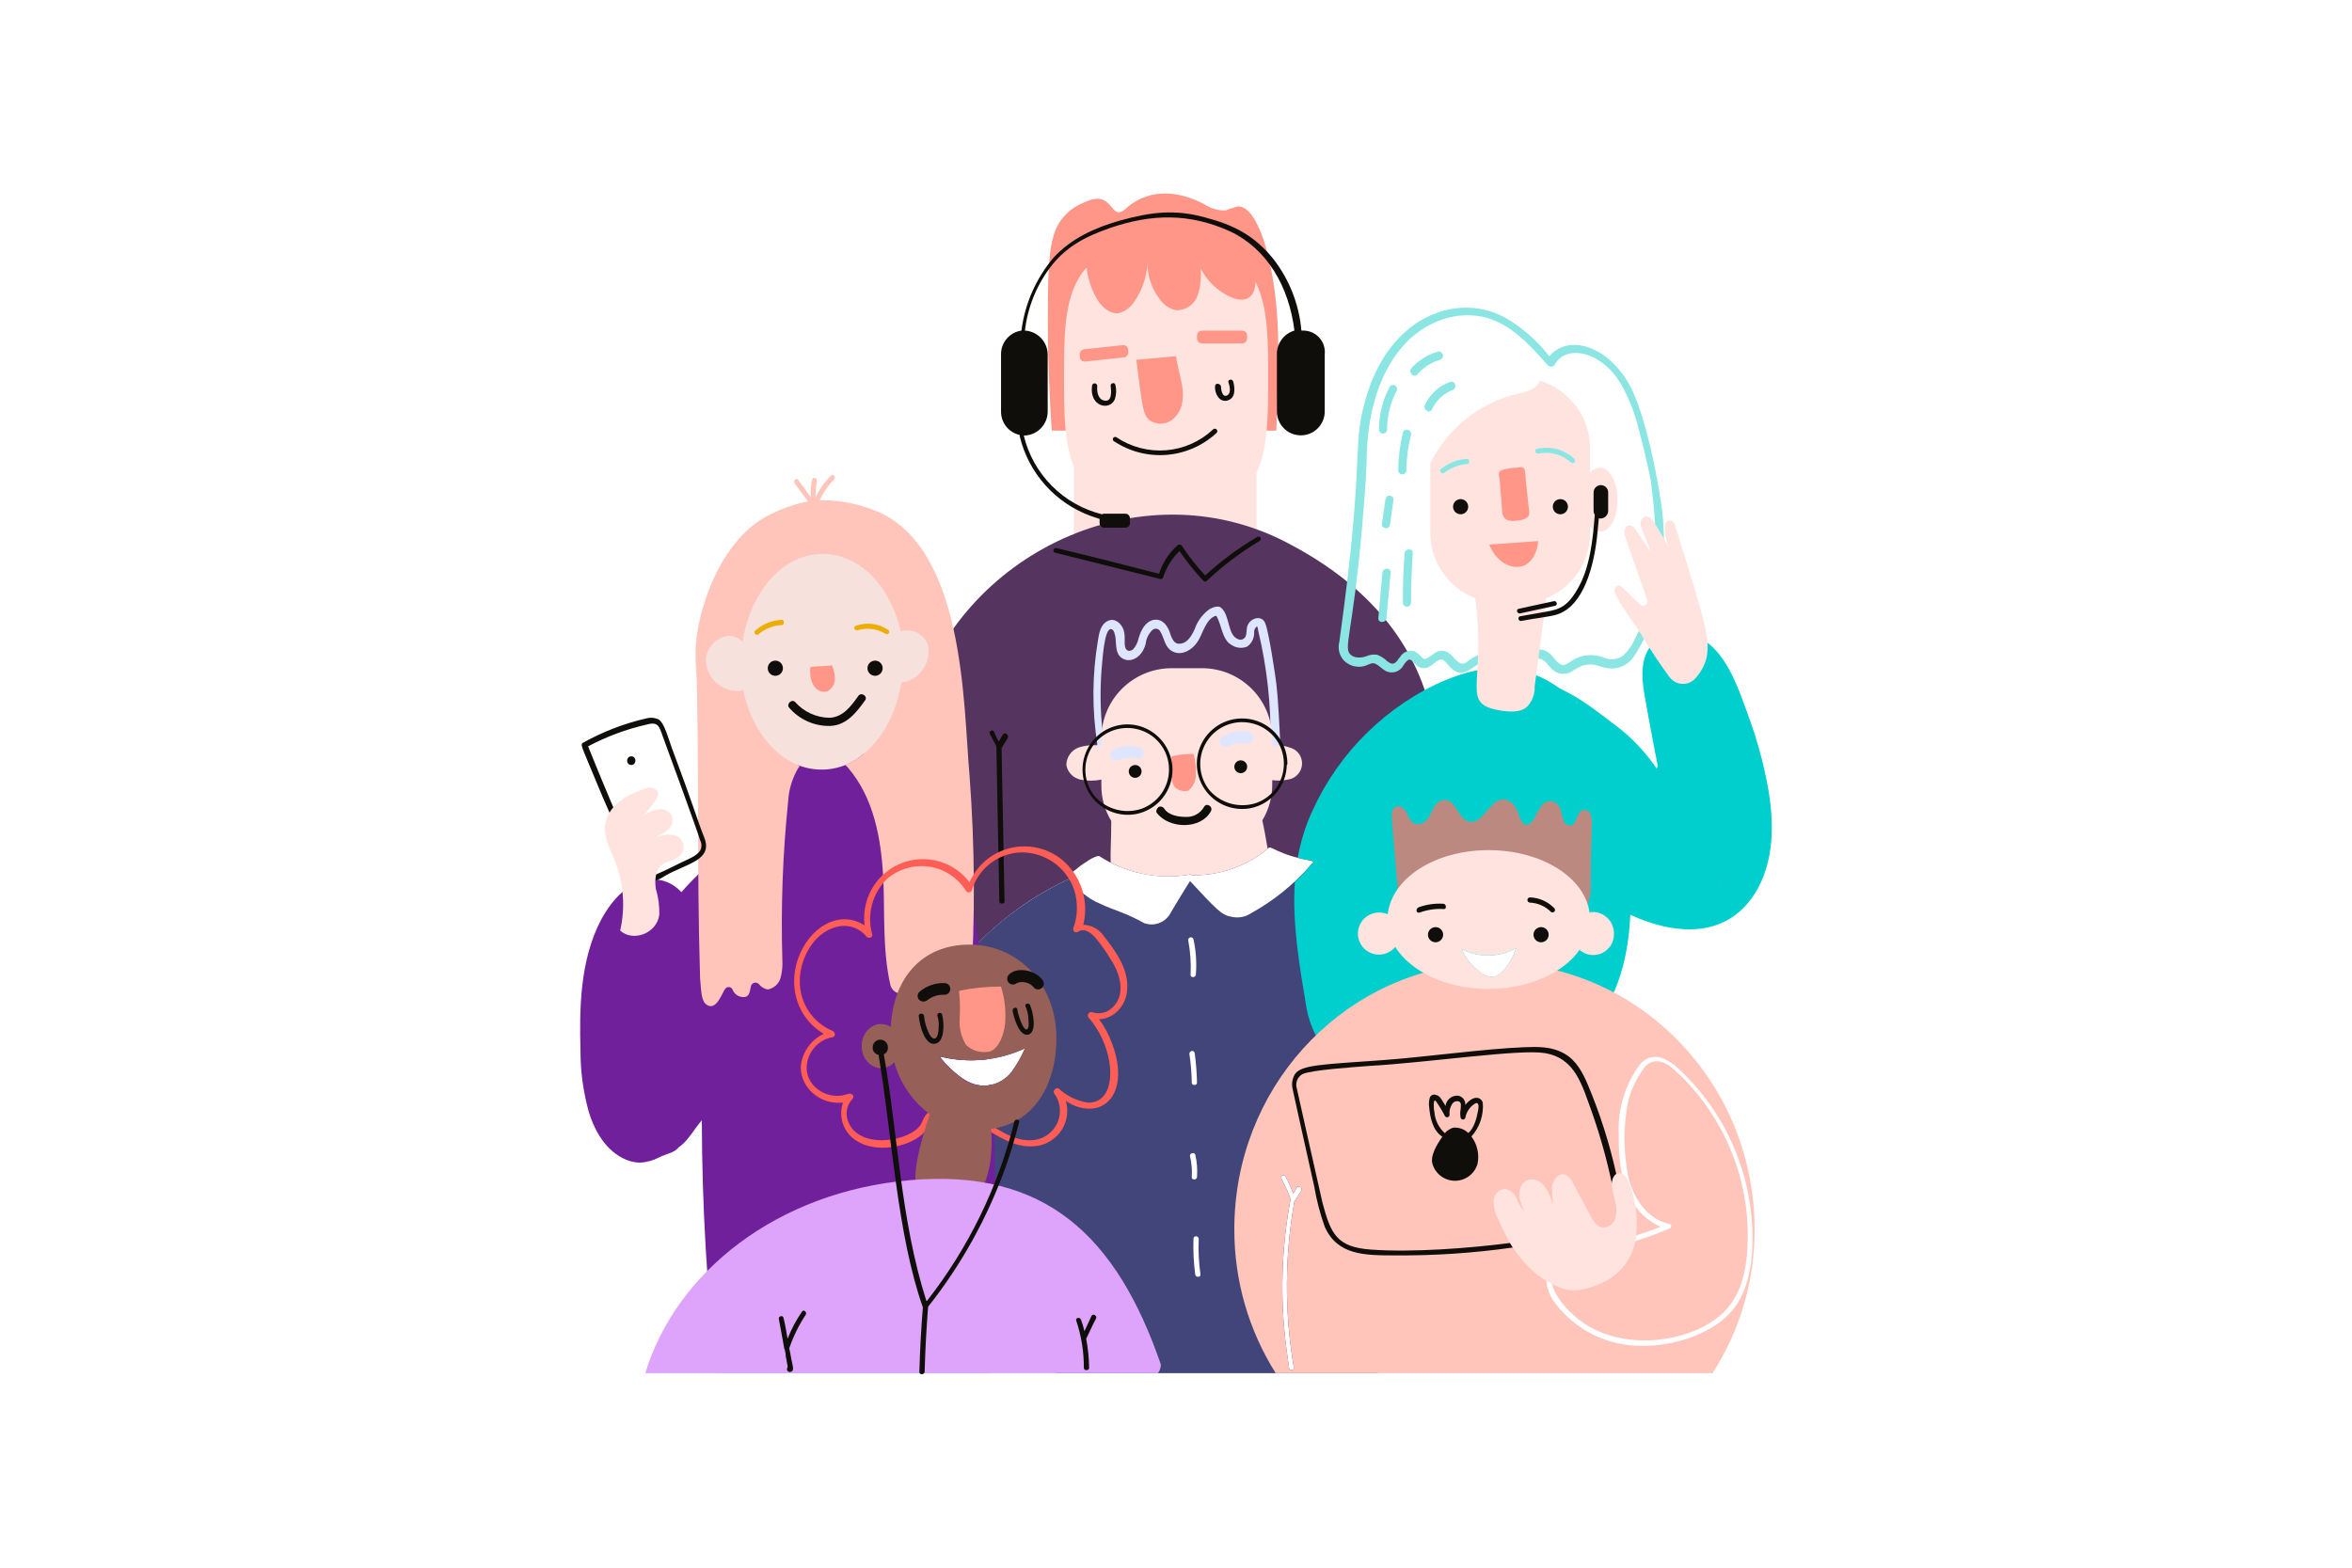 <svg width="600" height="400" viewBox="0 0 600 400" fill="none" xmlns="http://www.w3.org/2000/svg">
<ellipse cx="207.2" cy="167.467" rx="29.867" ry="31.467" fill="#F7E1DD"/>
<path d="M268.31 109.866C267.418 97.066 267.12 84.498 267.418 71.555C267.566 66.941 267.864 62.032 269.352 58.461C270.02 56.94 270.981 55.566 272.181 54.417C273.381 53.268 274.795 52.367 276.344 51.766C284.699 47.594 282.806 57.653 287.653 52.806C293.752 47.898 300.746 48.79 307.142 52.062C308.765 53.163 310.688 53.735 312.648 53.701C313.666 53.286 314.71 52.937 315.773 52.658C318.598 52.509 320.979 56.978 322.467 61.586C327.317 77.106 326.147 94.656 325.592 109.866H268.31Z" fill="#FF9687"/>
<path d="M320.269 71.901C320.235 76.229 317.366 77.307 314.136 75.869C310.721 74.382 307.932 71.751 306.25 68.429C306.528 70.786 306.273 73.176 305.506 75.422C305.109 76.552 304.36 77.523 303.368 78.193C302.377 78.863 301.196 79.196 300 79.142C298.297 78.782 296.804 77.769 295.84 76.32C293.778 73.634 292.678 70.333 292.715 66.947C292.579 70.58 291.391 74.094 289.294 77.064C288.402 78.455 287.022 79.463 285.426 79.891C283.045 80.19 280.962 78.256 279.771 76.173C278.39 73.74 277.513 71.054 277.192 68.275C271.435 74.56 271.435 84.8 271.435 96.4C271.435 105.178 271.435 113.064 273.965 119.166V139.101C273.977 143.832 275.862 148.367 279.207 151.713C282.552 155.06 287.086 156.946 291.818 156.96H302.68C307.411 156.946 311.944 155.06 315.289 151.715C318.634 148.37 320.519 143.836 320.533 139.106V120.653C323.509 114.405 323.509 105.922 323.509 96.4C323.509 86.819 323.509 78.165 320.269 71.901Z" fill="#FFE3DF"/>
<path d="M278.576 98.483C277.872 103.763 283.093 104.906 284.379 101.906C284.799 100.708 284.851 99.413 284.528 98.186C284.379 97.442 283.189 97.739 283.338 98.483C283.486 99.674 283.784 102.643 281.701 102.203C280.064 101.906 279.766 99.822 279.915 98.483C279.915 98.306 279.845 98.135 279.719 98.01C279.593 97.884 279.423 97.814 279.246 97.814C279.068 97.814 278.898 97.884 278.772 98.01C278.647 98.135 278.576 98.306 278.576 98.483ZM309.97 98.483C309.874 99.553 310.194 100.619 310.862 101.459C311.121 101.788 311.47 102.034 311.867 102.166C312.264 102.298 312.69 102.311 313.094 102.203C315.326 101.608 315.029 98.93 314.582 97.294C314.285 96.55 313.094 96.848 313.392 97.59C313.69 98.483 314.136 100.269 313.094 100.864C311.755 101.608 311.458 99.227 311.458 98.483C311.16 97.739 309.97 97.739 309.97 98.483Z" fill="#100E0A"/>
<path d="M306.696 84.35H316.813C316.813 84.35 318.152 84.35 318.152 85.69V86.285C318.152 86.285 318.152 87.624 316.813 87.624H306.696C306.696 87.624 305.357 87.624 305.357 86.285V85.69C305.357 85.69 305.357 84.35 306.696 84.35Z" fill="#FF9687"/>
<path d="M286.61 91.2L276.939 92.24C276.762 92.273 276.579 92.268 276.403 92.224C276.228 92.18 276.064 92.099 275.923 91.986C275.782 91.874 275.666 91.732 275.585 91.57C275.504 91.409 275.458 91.232 275.451 91.051V90.606C275.418 90.429 275.424 90.246 275.468 90.07C275.512 89.895 275.593 89.731 275.706 89.59C275.819 89.449 275.961 89.334 276.122 89.252C276.284 89.171 276.461 89.125 276.642 89.118L286.312 88.075C286.49 88.043 286.672 88.048 286.848 88.093C287.023 88.136 287.187 88.218 287.328 88.331C287.469 88.444 287.584 88.585 287.666 88.747C287.747 88.908 287.793 89.085 287.8 89.266V89.712C287.833 89.89 287.827 90.073 287.783 90.248C287.739 90.423 287.658 90.587 287.545 90.728C287.432 90.87 287.29 90.985 287.129 91.066C286.967 91.147 286.79 91.193 286.61 91.2Z" fill="#FF9687"/>
<path d="M284.23 112.618C288.18 115.226 292.889 116.438 297.607 116.061C302.325 115.684 306.782 113.74 310.267 110.538C310.343 110.484 310.406 110.414 310.452 110.333C310.498 110.252 310.525 110.162 310.533 110.07C310.541 109.977 310.528 109.884 310.496 109.797C310.464 109.709 310.413 109.63 310.348 109.564C310.282 109.499 310.203 109.448 310.115 109.416C310.028 109.384 309.935 109.371 309.842 109.379C309.75 109.387 309.66 109.414 309.579 109.46C309.498 109.506 309.428 109.569 309.374 109.645C306.1 112.689 301.893 114.536 297.437 114.887C292.98 115.238 288.536 114.072 284.826 111.578C284.757 111.53 284.679 111.497 284.597 111.48C284.515 111.464 284.431 111.465 284.349 111.484C284.268 111.502 284.191 111.537 284.124 111.586C284.056 111.636 284 111.699 283.959 111.772C283.917 111.844 283.891 111.925 283.882 112.008C283.874 112.091 283.882 112.175 283.908 112.255C283.934 112.334 283.975 112.408 284.031 112.47C284.086 112.533 284.154 112.583 284.23 112.618Z" fill="#100E0A"/>
<path d="M327.824 138.21C291.157 119.413 244.896 140.8 233.346 180.762L233.494 181.059C225.48 207.442 233.238 230.035 248.08 242.104C255.132 234.555 263.588 228.453 272.974 224.139C272.905 224.014 272.839 223.888 272.774 223.76C272.774 222.685 272.885 223.195 275.6 220.931C276.71 220.194 279.045 218.403 280.362 218.403C287.187 222.809 295.412 224.507 303.424 223.163C303.571 223.016 303.869 223.163 304.018 223.314C311.128 223.457 318.05 221.026 323.509 216.469C324.03 215.424 325.851 218.149 334.518 219.594C335.114 219.742 335.114 220.338 334.667 220.338C334.478 220.581 334.31 220.789 334.117 221.026C339.588 222.706 344.9 224.865 349.992 227.478C353.179 229.106 356.249 230.952 359.179 233.005C362.882 227.695 365.01 221.447 365.317 214.981C365.92 205.013 376.923 163.36 327.824 138.21Z" fill="#553460"/>
<path d="M373.947 249.35C369.037 239.531 359.813 232.536 349.992 227.478C344.9 224.865 339.588 222.706 334.117 221.026C329.857 225.827 324.813 229.87 319.2 232.984C318.445 233.493 317.59 233.836 316.693 233.99C315.795 234.144 314.875 234.105 313.994 233.877C311.699 233.523 310.314 232.051 303.578 224.802C303.846 224.374 299.666 231.032 298.52 233.133C297.868 234.26 296.836 235.118 295.609 235.553C294.383 235.989 293.041 235.975 291.824 235.512C290.007 234.483 288.118 233.589 286.171 232.835C284.386 232.09 282.451 231.498 280.666 230.595C277.495 229.294 274.809 227.034 272.986 224.131C251.888 233.877 233.726 253.411 232.763 276.272C232.317 285.795 255.378 333.851 269.363 350.366H351.491C359.229 340.547 375.461 303.632 379.314 272.85C380.309 264.819 377.666 256.64 373.947 249.35ZM261.467 267.501C260.577 269.542 259.481 271.487 258.195 273.306C257.486 274.282 256.587 275.105 255.553 275.726C254.518 276.346 253.369 276.752 252.174 276.919C250.98 277.085 249.763 277.009 248.598 276.695C247.434 276.381 246.344 275.835 245.395 275.09C243.335 273.608 241.484 271.857 239.891 269.882V269.584C247.081 271.357 254.66 270.636 261.386 267.538C261.493 267.294 261.466 267.302 261.466 267.501H261.467ZM304.464 239.68C305.111 242.658 305.311 245.716 305.059 248.754C304.91 249.499 303.72 249.499 303.72 248.754C303.868 245.815 303.668 242.868 303.126 239.976C303.107 239.888 303.105 239.797 303.121 239.709C303.136 239.62 303.169 239.536 303.218 239.46C303.266 239.384 303.329 239.318 303.403 239.267C303.476 239.215 303.559 239.179 303.647 239.159C303.735 239.14 303.826 239.138 303.914 239.153C304.003 239.169 304.088 239.202 304.163 239.25C304.239 239.299 304.305 239.362 304.356 239.435C304.408 239.509 304.445 239.592 304.464 239.68ZM304.762 268.693C305.108 271.208 305.308 273.74 305.358 276.278C305.358 277.022 304.019 277.022 304.019 276.278C303.993 273.838 303.794 271.402 303.424 268.989C303.293 268.093 304.613 267.798 304.762 268.693ZM304.019 300.384C304.145 298.586 303.995 296.778 303.573 295.026C303.413 294.286 304.614 293.835 304.91 294.579C305.356 296.48 305.507 298.438 305.358 300.384C305.21 301.128 304.019 301.128 304.019 300.384ZM304.91 325.23C304.499 322.174 304.349 319.087 304.464 316.005C304.482 315.261 305.654 315.261 305.803 316.005C305.658 319.087 305.808 322.176 306.25 325.23C306.25 325.974 305.059 325.974 304.91 325.23ZM331.99 303.805C331.394 304.698 330.949 305.442 330.354 306.334C330.354 306.354 330.351 306.374 330.343 306.392C330.336 306.41 330.325 306.427 330.311 306.441C330.297 306.455 330.281 306.465 330.262 306.473C330.244 306.48 330.224 306.484 330.205 306.483C327.708 320.502 327.658 334.847 330.056 348.883C330.192 349.629 329.014 349.925 328.866 349.181C328.419 346.056 327.973 342.931 327.675 339.808C326.606 328.634 327.107 317.366 329.163 306.331C329.179 306.218 329.231 306.114 329.312 306.034C328.626 304.25 327.831 302.511 326.931 300.826C326.885 300.757 326.853 300.68 326.838 300.598C326.823 300.517 326.824 300.433 326.843 300.352C326.862 300.271 326.897 300.195 326.947 300.129C326.996 300.062 327.059 300.007 327.131 299.966C327.203 299.925 327.282 299.899 327.365 299.89C327.447 299.881 327.531 299.889 327.61 299.914C327.689 299.939 327.762 299.98 327.824 300.034C327.887 300.089 327.937 300.155 327.973 300.23C328.718 301.623 329.365 303.067 329.907 304.55C330.205 304.104 330.512 303.515 330.798 303.062C331.262 302.328 332.288 302.912 331.99 303.805Z" fill="#414579"/>
<path d="M289.883 91.789C293.157 91.491 300.002 90.896 300.002 90.896C300.776 95.928 302.2 98.699 301.638 102.352C301.538 103.323 301.234 104.262 300.747 105.108C300.26 105.954 299.6 106.688 298.811 107.262C297.997 107.808 297.039 108.1 296.058 108.1C295.078 108.1 294.12 107.808 293.306 107.262C291.429 105.76 291.394 103.36 289.883 91.789Z" fill="#FF9687"/>
<path d="M255.813 187.456C255.515 188.051 255.069 188.646 254.771 189.242C254.313 188.428 253.916 187.583 253.581 186.712C253.283 185.968 252.093 186.563 252.539 187.307C253.134 188.35 253.581 189.387 254.176 190.432C254.325 200.698 254.92 227.034 254.92 230.01C254.92 230.754 256.259 230.754 256.259 230.01C256.11 219.742 255.515 193.557 255.515 190.878C256.11 189.986 256.557 189.094 257.152 188.2C257.301 187.307 256.259 186.72 255.813 187.456Z" fill="#100E0A"/>
<path d="M325.6 174.512C325.341 172.213 323.645 161.072 322.773 159.04C321.88 156.8 319.053 157.699 318.309 159.485C317.862 160.378 318.16 161.565 317.714 162.461C317.627 162.628 317.507 162.776 317.363 162.896C317.218 163.016 317.051 163.107 316.872 163.162C316.692 163.218 316.503 163.237 316.315 163.219C316.128 163.2 315.946 163.145 315.781 163.056C313.078 162.018 313.826 156.987 311.461 155.021C310.717 154.426 309.229 155.021 308.485 155.467C306.758 156.736 305.46 158.501 304.765 160.528C304.021 162.163 302.83 164.394 300.605 164.246C299.117 164.096 298.67 162.016 298.224 160.826C297.48 159.187 296.29 157.85 294.355 158.146C292.123 158.594 291.082 160.826 290.486 162.758C290.287 163.799 289.826 164.771 289.147 165.584C288.701 166.032 287.81 166.328 287.363 165.734C286.483 164.853 287.286 162.683 286.619 160.675C286.024 159.04 284.379 157.552 282.602 158.443C280.667 159.338 280.37 161.717 280.072 163.502C278.609 172.216 278.558 181.109 279.923 189.838C279.815 190.239 279.868 190.666 280.072 191.027C280.221 191.622 280.816 191.771 281.411 191.771C281.718 191.66 281.979 191.451 282.155 191.176C296.49 186.97 310.083 195.091 325.898 191.325C326.113 191.248 326.3 191.107 326.433 190.921C326.566 190.736 326.638 190.513 326.642 190.285C326.336 185.077 326.179 179.72 325.6 174.512ZM281.552 189.094C280.761 183.277 280.562 177.394 280.96 171.536C281.229 168.72 281.64 160.154 283.49 160.528C284.234 160.675 284.382 161.866 284.531 162.461C284.829 164.541 284.382 167.37 286.912 168.264C288.792 168.97 291.438 167.56 292.267 164.246C292.407 162.953 292.985 161.746 293.904 160.826C294.043 160.672 294.218 160.554 294.413 160.484C294.608 160.413 294.817 160.391 295.023 160.421C295.228 160.45 295.423 160.529 295.591 160.651C295.758 160.774 295.893 160.935 295.984 161.122C297.026 162.758 297.026 164.84 298.811 166.032C301.341 167.667 304.315 165.734 305.654 163.502C306.845 161.57 307.734 157.699 310.267 157.102C311.656 159.325 311.696 163.182 314.136 164.541C314.717 164.939 315.388 165.188 316.088 165.266C316.789 165.344 317.497 165.248 318.152 164.987C318.72 164.584 319.18 164.048 319.491 163.425C319.803 162.802 319.956 162.112 319.938 161.416C319.909 161.138 319.948 160.858 320.052 160.599C320.156 160.34 320.321 160.109 320.533 159.928L320.682 159.781C320.85 160.156 320.951 160.559 320.979 160.97C323.226 170.322 324.276 179.921 324.104 189.538C309.717 192.946 295.952 185.094 281.552 189.094Z" fill="#DEE6FF"/>
<path d="M450.57 198.614C449.545 193.56 448.155 188.587 446.41 183.734C443.483 175.749 440.17 164.843 432.128 162.16C430.387 161.465 428.484 161.277 426.64 161.62C424.797 161.962 423.088 162.819 421.712 164.093C418.438 167.517 418.736 172.723 419.472 177.038C420.544 183.467 423.152 196.811 423.192 196.974C420.295 192.446 416.618 188.466 412.331 185.221C406.251 180.667 404.066 178.71 397.75 175.55C387.578 168.339 377.517 169.418 366.208 174.658C351.373 181.85 339.755 194.318 333.626 209.622C332.461 212.611 331.599 215.708 331.053 218.869C332.066 219.126 333.213 219.374 334.517 219.59C335.112 219.739 335.112 220.334 334.666 220.334C333.353 222.01 331.899 223.57 330.32 224.997C329.603 235.634 331.531 246.608 333.326 257.381C334.168 261.901 336.259 266.096 339.362 269.489C342.465 272.882 346.456 275.339 350.883 276.581C359.661 279.11 369.035 277.474 378.11 275.539C387.186 273.605 396.411 271.077 403.403 264.819C412.229 256.835 415.333 245.362 415.902 233.426C428.624 239.208 441.458 239.043 448.336 226.878C453.099 218.254 452.488 207.84 450.57 198.614ZM383.32 247.862C381.597 249.581 379.96 249.824 377.517 248.011C375.49 246.522 373.898 244.519 372.906 242.208C375.059 243.299 377.448 243.843 379.861 243.791C382.275 243.739 384.638 243.093 386.742 241.91C386.082 244.134 384.91 246.173 383.32 247.862ZM428.533 185.97C423.055 185.859 418.507 217.904 413.6 215.467C413.699 210.697 415.804 222.402 415.309 217.658C414.018 203.248 411.848 189.31 401.918 178.827C405.291 181 403.065 196.882 406.133 199.467C411.493 203.349 411.826 214.29 414.667 220.267C414.964 221.011 425.426 201.144 425.277 200.547C420.693 174.579 449.19 209.435 449.528 205.867C449.946 201.447 423.507 163.101 427.955 162.758C429.893 162.69 431.817 163.103 433.557 163.96C435.296 164.817 427.406 169.622 428.533 171.2C431.022 174.712 434.107 177.783 435.467 181.867C440.279 193.899 442.764 212.775 438.667 225.067C435.699 233.323 448.967 198.312 440.167 198.614L428.533 185.97Z" fill="#00CFCD"/>
<path d="M275.6 198.912C277.366 199.285 279.191 199.285 280.957 198.912V200.4C280.947 203.601 281.823 206.742 283.486 209.477C283.486 214.558 283.214 217.978 283.346 220.096C289.53 223.264 296.576 224.34 303.424 223.163C303.571 223.016 303.869 223.163 304.018 223.314C311.07 223.459 317.94 221.068 323.378 216.574C322.973 214.158 322.558 211.744 322.021 209.328C323.704 206.547 324.58 203.353 324.55 200.102V199.061C325.888 199.236 327.245 199.186 328.566 198.912C329.524 198.777 330.406 198.314 331.06 197.601C331.714 196.888 332.101 195.97 332.154 195.004C332.206 194.038 331.922 193.084 331.349 192.304C330.776 191.525 329.95 190.968 329.013 190.73C327.586 190.209 326.052 190.056 324.55 190.283V188.349C324.536 183.618 322.651 179.085 319.306 175.739C315.96 172.394 311.427 170.508 306.696 170.494H298.811C294.081 170.509 289.548 172.395 286.204 175.74C282.859 179.086 280.974 183.618 280.96 188.349V190.283C279.017 189.98 277.031 190.133 275.157 190.73C274.242 191.068 273.453 191.677 272.894 192.476C272.335 193.275 272.033 194.225 272.029 195.2C272.186 196.105 272.609 196.941 273.246 197.603C273.882 198.265 274.702 198.72 275.6 198.912Z" fill="#FFE3DF"/>
<path d="M423.491 126.754C422.506 120.056 419.811 107.376 416.944 100.864C415.535 97.308 413.291 94.144 410.4 91.64C405.637 87.555 399.102 86.371 395.224 90.896C392.1 86.851 388.206 83.463 383.768 80.928C371.576 74.451 354.264 80.768 348.357 101.906C344.73 114.406 348.341 115.922 341.662 163.8C341.44 164.629 341.432 165.501 341.641 166.334C341.849 167.167 342.266 167.933 342.853 168.56C343.543 169.244 344.404 169.729 345.346 169.965C346.289 170.201 347.277 170.179 348.208 169.901C349.101 169.602 350.142 168.858 351.035 169.454C351.928 169.901 352.672 170.792 353.565 171.24C354.356 171.62 355.265 171.678 356.098 171.4C356.931 171.122 357.624 170.531 358.029 169.752C360.122 166.6 360.002 169.408 362.349 170.346C362.742 170.481 363.161 170.525 363.574 170.473C363.987 170.422 364.382 170.276 364.73 170.048C365.622 169.602 366.97 167.816 368.152 168.413C368.747 168.71 369.194 169.454 369.64 169.901C370.132 170.509 370.738 171.015 371.426 171.389C373.21 172.133 374.698 171.09 376.186 170.048C376.782 169.585 377.511 169.325 378.266 169.304C379.016 169.447 379.726 169.752 380.346 170.198C384.069 172.429 386.074 172.829 389.421 169.901C390.314 169.157 391.501 167.821 392.843 168.114C394.182 168.264 395.075 170.048 395.968 170.792C396.605 171.421 397.433 171.82 398.321 171.928C399.21 172.036 400.109 171.847 400.878 171.389C401.719 170.805 402.616 170.307 403.555 169.901C406.675 169.005 407.642 170.061 409.358 170.346C410.738 170.714 412.199 170.64 413.535 170.133C414.87 169.626 416.013 168.712 416.8 167.52C419.318 163.743 421.18 159.567 422.306 155.17C424.721 145.89 425.126 136.202 423.491 126.754ZM417.242 162.608C416.505 164.412 415.389 166.035 413.97 167.37C413.279 167.841 412.479 168.129 411.646 168.208C410.814 168.286 409.975 168.151 409.208 167.816C407.313 167.052 405.217 166.948 403.256 167.52C400.734 168.237 399.619 170.112 398.347 169.6C397.157 169.155 396.413 167.667 395.371 166.774C394.823 166.264 394.138 165.922 393.401 165.79C392.663 165.658 391.903 165.742 391.211 166.03C388.272 167.203 386.613 170.568 383.773 169.302C380.974 168.182 378.694 165.414 374.845 168.411C374.25 168.856 373.654 169.453 372.91 169.302C372.317 169.302 371.87 168.709 371.424 168.411C370.382 167.368 369.49 166.03 367.853 166.03C366.216 166.03 365.323 167.368 363.984 167.965C363.389 168.262 363.091 168.112 362.645 167.667C362.16 167.052 361.552 166.545 360.859 166.179C360.163 165.967 359.414 165.999 358.738 166.27C358.062 166.54 357.499 167.033 357.141 167.667C356.694 168.112 356.397 168.856 355.802 169.155C355.206 169.6 354.462 169.155 353.867 168.709C353.145 167.995 352.284 167.437 351.338 167.07C350.323 166.915 349.285 167.071 348.362 167.518C346.874 167.965 344.79 167.965 344.042 166.326C343.04 163.994 346.002 157.306 348.362 123.179C348.51 120.8 348.659 118.419 348.659 116.038C348.957 107.41 350.739 98.483 355.653 91.19C362.522 81.067 373.65 78.338 381.69 81.968C387.045 84.349 391.062 88.96 394.931 93.275C395.169 93.471 395.474 93.565 395.78 93.537C396.087 93.51 396.37 93.362 396.568 93.126C399.246 87.766 408.989 89.269 414.125 99.078C415.824 102.331 417.122 105.777 417.992 109.342C419.19 113.718 420.233 118.136 421.117 122.586C422.842 136 423.75 150.528 417.242 162.608Z" fill="#8BE6E3"/>
<path d="M408.16 119.314C407.665 119.334 407.181 119.465 406.744 119.697C406.306 119.929 405.926 120.255 405.63 120.653V114.253C405.591 110.411 404.33 106.682 402.028 103.605C399.727 100.529 396.505 98.266 392.83 97.144C392.091 99.363 389 100.112 386.731 100.565C382.017 101.746 377.617 103.943 373.839 107.001C370.061 110.059 366.997 113.905 364.859 118.27V135.978C364.878 139.584 365.982 143.101 368.025 146.073C370.069 149.044 372.959 151.332 376.32 152.64C379.312 175.07 372.05 179.645 383.165 181.355C385.405 181.653 387.926 181.802 389.565 180.314C390.222 179.621 390.732 178.803 391.065 177.908C391.397 177.012 391.545 176.059 391.499 175.106C392.541 167.667 393.434 160.226 394.475 152.64C397.764 151.305 400.581 149.022 402.568 146.081C404.555 143.14 405.622 139.674 405.634 136.125V134.341C408.27 137.504 412.627 134.952 412.627 127.496C412.63 122.88 410.547 119.314 408.16 119.314Z" fill="#FFE3DF"/>
<path d="M368.442 120.653C370.098 119.325 372.125 118.543 374.243 118.413C374.987 118.413 374.987 117.074 374.243 117.074C371.776 117.198 369.421 118.14 367.549 119.75C366.954 120.205 367.856 121.12 368.442 120.653Z" fill="#8BE6E3"/>
<path d="M239.893 269.882V269.584C244.065 270.617 248.4 270.813 252.648 270.16C251.654 255.01 249.608 231.864 244.648 217.51C240.366 205.117 233.218 194.181 220.229 192.411C217.962 194.37 215.198 195.665 212.242 196.153C209.286 196.64 206.253 196.302 203.477 195.174C194.76 199.357 189.861 207.043 186.562 216.117C181.883 219.444 177.609 223.307 173.827 227.627C168.981 222.413 159.867 222.57 153.294 234.768C147.938 245.037 147.789 257.384 148.086 268.098C148.075 273.326 148.775 278.532 150.166 283.571C151.357 287.586 153.886 292.944 158.797 295.474C160.171 296.213 161.699 296.62 163.259 296.664C165.002 296.559 166.702 296.08 168.243 295.258C169.784 294.436 172.009 294.189 173.067 292.8C175.592 291.073 177.014 288.143 179.038 285.85C179.085 307.36 180.325 328.852 182.75 350.226H252.986C254.176 347.547 254.176 343.978 254.176 340.555C254.176 319.275 254.176 297.92 253.04 276.758C247.89 278.122 243.323 273.936 239.893 269.882ZM178.117 284.8C177 286.093 181.269 282.055 180 283.2C181.424 280.913 178.041 283.745 178.891 281.189C179.2 280.243 178.128 279.874 178.117 284.8ZM179.182 274.28C178.877 276.474 178.381 278.636 177.701 280.744C175.766 286.099 185.109 281.142 180.031 283.2C173.124 286.002 188.408 280.239 186.4 273.067C185.054 268.122 181.537 277.124 181.6 272C249.055 274.005 163.592 248.222 168.8 238.4C170.586 234.832 158.819 227.733 165.067 227.733C171.167 227.733 150.765 251.615 151.733 255.467C153.388 262.347 179.395 250.292 179.891 257.35C179.549 262.963 179.313 268.606 179.182 274.28ZM180.462 249.16C179.688 243.653 179.206 239.851 178.4 236.267C177.875 233.693 176.403 231.103 174.869 228.97C178.4 251.733 181.719 221.942 185.603 218.944C182.789 228.797 181.067 238.929 180.469 249.158L180.462 249.16Z" fill="#70209B"/>
<path d="M431.973 277.92C430.307 275.924 428.464 274.082 426.467 272.418C425.446 271.47 424.136 270.893 422.747 270.779C422.11 270.768 421.479 270.911 420.909 271.196C420.339 271.481 419.847 271.901 419.474 272.418C417.501 275.027 416.085 278.014 415.314 281.194C414.104 287.385 414.104 293.751 415.314 299.942C416.504 305.446 420.074 311.101 425.874 312.29C426.618 312.438 426.32 313.333 425.874 313.48C418.89 316.404 411.605 318.55 404.152 319.88C401.93 320.05 399.783 320.764 397.902 321.96C396.912 322.726 396.211 323.805 395.914 325.021C395.617 326.237 395.741 327.518 396.266 328.654C397.462 332.048 401.813 336.885 407.126 339.374C418.062 344.518 432.187 341.558 438.966 335.506C443.126 331.936 444.906 326.726 445.514 321.371C446.362 313.587 445.598 305.711 443.268 298.236C440.938 290.76 437.093 283.844 431.973 277.92Z" fill="#FFC5BB"/>
<path d="M384.986 245.741C384.128 247.091 382.654 248.941 381.088 249.2C379.117 249.696 376.608 247.427 375.258 245.904C341.45 248.995 314.88 278.054 314.88 313.624C314.839 326.628 318.502 339.375 325.44 350.374H436.878C443.932 339.419 447.656 326.653 447.598 313.624C447.594 277.421 419.848 247.738 384.986 245.741ZM331.99 303.805C331.394 304.698 330.949 305.442 330.354 306.334C330.354 306.354 330.351 306.374 330.343 306.392C330.336 306.41 330.325 306.427 330.311 306.441C330.297 306.455 330.281 306.465 330.262 306.473C330.244 306.48 330.224 306.484 330.205 306.483C327.709 320.502 327.658 334.847 330.056 348.883C330.192 349.629 329.014 349.925 328.866 349.181C328.419 346.056 327.973 342.931 327.675 339.808C326.606 328.634 327.107 317.366 329.163 306.331C329.179 306.218 329.231 306.114 329.312 306.034C328.626 304.25 327.831 302.511 326.931 300.826C326.885 300.757 326.853 300.68 326.838 300.598C326.823 300.517 326.824 300.433 326.843 300.352C326.862 300.271 326.897 300.195 326.947 300.129C326.996 300.062 327.059 300.007 327.131 299.966C327.203 299.925 327.282 299.899 327.365 299.89C327.447 299.881 327.531 299.889 327.61 299.914C327.689 299.939 327.762 299.98 327.824 300.034C327.887 300.089 327.937 300.155 327.973 300.23C328.719 301.623 329.365 303.067 329.907 304.55C330.205 304.104 330.512 303.515 330.798 303.062C331.262 302.328 332.288 302.912 331.99 303.805ZM442.536 333.565C437.725 340.125 427.163 343.594 418.581 343.384C414.381 343.383 410.238 342.417 406.472 340.56C402.706 338.703 399.417 336.005 396.859 332.674C395.082 330.506 394.227 327.726 394.478 324.934C395.371 319.43 402.216 318.984 406.53 318.091C412.358 316.858 418.079 315.167 423.64 313.032C421.245 311.974 419.149 310.339 417.541 308.272C413.381 302.917 412.928 295.774 412.928 289.232C412.68 282.943 414.568 276.756 418.285 271.677C419.071 270.69 420.174 270.006 421.408 269.741C424.235 269.294 426.616 271.229 428.55 273.014C438.71 282.584 445.142 295.449 446.701 309.318C447.562 317.28 447.253 327.13 442.536 333.562V333.565ZM247.331 197.87C245.702 179.867 246.29 138.21 222.187 129.87C217.997 128.328 213.559 127.568 209.094 127.63C210.02 125.646 211.278 123.835 212.814 122.275C212.873 122.217 212.919 122.147 212.951 122.07C212.983 121.994 212.999 121.912 212.999 121.829C212.999 121.746 212.982 121.664 212.951 121.588C212.919 121.511 212.872 121.442 212.814 121.383C212.755 121.325 212.685 121.278 212.609 121.247C212.532 121.215 212.45 121.199 212.367 121.199C212.285 121.199 212.203 121.215 212.126 121.247C212.05 121.279 211.98 121.325 211.922 121.384C210.336 122.991 209.029 124.851 208.053 126.886C208.078 125.495 208.177 124.107 208.35 122.726C208.499 121.981 207.309 121.534 207.16 122.429C206.839 123.893 206.739 125.397 206.862 126.891C205.808 125.377 204.716 123.889 203.589 122.429C203.134 121.84 202.25 122.726 202.696 123.32C203.886 124.808 204.928 126.445 206.118 127.933C202.92 128.566 199.819 129.617 196.894 131.059C183.058 137.459 177.403 157.69 177.552 165.872C178.445 195.632 177.701 219.882 178.594 249.637C178.891 252.168 178.742 255.293 180.23 256.333C182.76 258.118 184.248 253.208 184.992 252.317C185.107 252.148 185.268 252.015 185.456 251.933C185.643 251.851 185.85 251.825 186.052 251.856C186.255 251.886 186.444 251.974 186.599 252.108C186.753 252.242 186.867 252.417 186.926 252.613C187.157 253.164 187.552 253.632 188.058 253.951C188.563 254.271 189.155 254.427 189.752 254.398C191.091 254.398 191.24 253.208 191.538 251.72C191.574 251.496 191.674 251.287 191.824 251.118C191.975 250.948 192.171 250.825 192.389 250.763C192.607 250.701 192.839 250.702 193.056 250.766C193.274 250.831 193.468 250.956 193.618 251.126C194.172 251.835 194.971 252.313 195.858 252.466C196.627 252.326 197.342 251.973 197.921 251.447C198.5 250.921 198.919 250.243 199.131 249.49C199.525 247.986 199.675 246.429 199.578 244.878C199.179 231.37 199.675 217.85 201.064 204.408C201.241 201.194 202.253 198.081 204 195.378C197.008 192.781 191.501 185.387 189.6 176C189.284 176.186 188.925 176.289 188.558 176.298C187.468 176.353 186.377 176.187 185.353 175.808C184.328 175.43 183.391 174.847 182.598 174.096C181.806 173.345 181.174 172.441 180.74 171.439C180.307 170.436 180.082 169.356 180.078 168.264C180.181 166.947 180.675 165.691 181.497 164.657C182.318 163.623 183.43 162.859 184.69 162.461C185.528 162.199 186.424 162.186 187.269 162.424C188.115 162.661 188.873 163.14 189.451 163.8C191.386 151 199.718 141.333 209.835 141.333C219.357 141.333 227.243 149.666 229.773 161.122C229.922 161.122 230.219 160.973 230.366 160.973C231.725 160.691 233.139 160.933 234.326 161.651C235.513 162.368 236.385 163.508 236.766 164.842C237.701 169.198 233.946 174.066 229.923 174.066C228.395 184.053 222.883 192.184 215.642 195.162C215.902 195.407 216.15 195.665 216.384 195.936C222.93 203.674 224.715 213.79 225.31 223.616C225.757 232.84 225.082 242.112 227.096 251.136C227.205 251.727 227.491 252.271 227.916 252.695C228.341 253.12 228.884 253.406 229.475 253.515C231.715 253.814 232.005 251.136 233.795 250.84C236.035 250.39 237.218 254.854 239.45 254.11C241.682 253.366 240.789 248.608 243.17 248.755C244.211 248.755 244.805 249.944 245.25 250.986C245.694 252.027 246.886 252.92 247.63 252.326C248.799 234.19 248.699 215.993 247.331 197.87Z" fill="#FFC5BB"/>
<path d="M392.395 115.742C393.862 115.427 395.383 115.465 396.833 115.855C398.282 116.244 399.617 116.974 400.728 117.982C400.787 118.041 400.856 118.087 400.933 118.119C401.009 118.151 401.091 118.167 401.174 118.167C401.257 118.167 401.339 118.15 401.416 118.119C401.492 118.087 401.561 118.04 401.62 117.982C401.679 117.923 401.725 117.853 401.757 117.777C401.788 117.7 401.804 117.618 401.804 117.535C401.804 117.453 401.788 117.371 401.756 117.294C401.724 117.218 401.678 117.148 401.619 117.09C400.352 115.886 398.8 115.023 397.109 114.581C395.419 114.139 393.643 114.131 391.949 114.56C391.36 114.702 391.651 115.891 392.395 115.742Z" fill="#8BE6E3"/>
<path d="M372.298 131.193C372.549 131.233 372.805 131.224 373.052 131.166C373.3 131.107 373.533 131.001 373.739 130.852C373.945 130.704 374.12 130.516 374.254 130.3C374.387 130.084 374.477 129.844 374.517 129.593C374.558 129.342 374.549 129.086 374.491 128.839C374.432 128.592 374.326 128.358 374.177 128.152C374.029 127.946 373.841 127.771 373.625 127.638C373.409 127.504 373.169 127.414 372.918 127.374C372.667 127.333 372.411 127.342 372.164 127.401C371.916 127.459 371.683 127.565 371.477 127.714C371.271 127.862 371.096 128.05 370.963 128.266C370.829 128.482 370.739 128.723 370.699 128.973C370.658 129.224 370.667 129.48 370.725 129.728C370.784 129.975 370.89 130.208 371.039 130.414C371.187 130.62 371.375 130.795 371.591 130.929C371.807 131.062 372.047 131.152 372.298 131.193Z" fill="#100E0A"/>
<path d="M397.741 131.194C397.992 131.235 398.248 131.226 398.495 131.167C398.743 131.109 398.976 131.003 399.182 130.854C399.388 130.706 399.563 130.518 399.696 130.302C399.83 130.086 399.92 129.845 399.96 129.595C400.001 129.344 399.992 129.088 399.934 128.84C399.875 128.593 399.769 128.36 399.62 128.154C399.472 127.948 399.284 127.773 399.068 127.639C398.852 127.506 398.612 127.416 398.361 127.375C398.11 127.335 397.854 127.344 397.607 127.402C397.359 127.46 397.126 127.567 396.92 127.715C396.714 127.864 396.539 128.052 396.405 128.268C396.272 128.484 396.182 128.724 396.142 128.975C396.101 129.226 396.11 129.482 396.168 129.729C396.227 129.976 396.333 130.21 396.482 130.416C396.63 130.622 396.818 130.797 397.034 130.93C397.25 131.064 397.49 131.153 397.741 131.194Z" fill="#100E0A"/>
<path d="M390.014 129.728C389.717 127.496 389.568 125.266 389.27 123.034C389.245 121.986 389.146 120.942 388.973 119.909C388.675 119.016 387.931 119.165 387.038 119.314C385.731 119.366 384.434 119.566 383.171 119.909C381.981 120.355 382.427 121.248 382.576 122.438C382.725 124.968 383.022 127.496 383.171 130.026C383.171 132.402 384.53 133.19 386.89 132.853C388.08 132.704 389.419 132.555 390.014 131.514C390.163 130.928 390.163 130.314 390.014 129.728Z" fill="#FF9687"/>
<path d="M379.898 138.954C382.096 144.234 386.458 145.49 389.122 144.16C390.169 143.531 391 142.597 391.502 141.483C392.007 140.406 392.309 139.245 392.395 138.059C388.082 138.358 384.064 138.656 379.898 138.954Z" fill="#FF9687"/>
<path d="M332.286 84.349H331.989C331.41 77.62 328.876 71.207 324.699 65.901C319.856 60.021 314.691 57.378 307.44 55.485C299.701 53.318 293.621 54.115 285.867 56.229C279.467 58.014 273.227 60.842 268.757 65.752C264.288 71.029 261.446 77.489 260.573 84.349C259.137 84.555 257.822 85.269 256.867 86.361C255.912 87.453 255.38 88.85 255.366 90.301V105.03C255.362 106.416 255.832 107.762 256.698 108.845C257.564 109.927 258.773 110.681 260.126 110.982V111.28C261.23 115.914 263.467 120.201 266.635 123.758C269.802 127.315 273.803 130.031 278.278 131.662C279.022 131.96 279.766 132.109 280.51 132.406V133.448C280.508 133.605 280.538 133.761 280.597 133.906C280.656 134.051 280.743 134.184 280.854 134.295C280.965 134.406 281.097 134.493 281.243 134.552C281.388 134.611 281.544 134.641 281.701 134.638H287.058C287.214 134.641 287.37 134.611 287.516 134.552C287.661 134.493 287.793 134.406 287.904 134.295C288.015 134.184 288.103 134.051 288.162 133.906C288.221 133.761 288.25 133.605 288.248 133.448V132.258C288.25 132.101 288.221 131.945 288.162 131.8C288.103 131.654 288.015 131.522 287.904 131.411C287.793 131.3 287.661 131.212 287.516 131.153C287.37 131.094 287.214 131.065 287.058 131.067H281.701C281.403 131.067 281.254 131.216 281.106 131.216C276.263 130.013 271.843 127.504 268.327 123.963C264.812 120.421 262.335 115.983 261.168 111.131C262.784 111.124 264.331 110.479 265.474 109.336C266.617 108.194 267.262 106.646 267.269 105.03V90.45C267.253 88.887 266.646 87.388 265.569 86.256C264.492 85.124 263.025 84.442 261.466 84.349C262.136 78.52 264.345 72.975 267.866 68.282C271.856 62.96 276.854 60.381 283.19 58.163C293.73 54.571 303.378 54.301 313.84 59.056C323.246 63.512 328.829 73.106 330.206 84.349C328.943 84.718 327.83 85.479 327.028 86.522C326.225 87.565 325.775 88.836 325.742 90.152V104.882C325.729 105.691 325.877 106.495 326.178 107.246C326.479 107.998 326.926 108.682 327.494 109.259C328.061 109.836 328.738 110.295 329.485 110.607C330.231 110.92 331.033 111.081 331.842 111.081C332.652 111.081 333.453 110.92 334.2 110.607C334.946 110.295 335.623 109.836 336.191 109.259C336.759 108.682 337.206 107.998 337.507 107.246C337.807 106.495 337.955 105.691 337.942 104.882V90.45C338.028 89.665 337.945 88.872 337.697 88.123C337.45 87.373 337.044 86.686 336.507 86.108C335.971 85.529 335.316 85.073 334.588 84.769C333.86 84.466 333.075 84.322 332.286 84.349Z" fill="#100E0A"/>
<path d="M432.27 173.322C431.828 173.74 431.302 174.059 430.727 174.257C430.152 174.456 429.542 174.53 428.936 174.474C428.33 174.417 427.743 174.233 427.215 173.932C426.686 173.631 426.228 173.22 425.87 172.728C423.252 169.186 420.818 165.511 418.581 161.717C416.795 158.89 413.075 154.13 411.885 151.005C411.799 150.77 411.791 150.513 411.862 150.273C411.933 150.033 412.08 149.822 412.28 149.672C412.481 149.522 412.724 149.44 412.974 149.44C413.225 149.439 413.469 149.518 413.67 149.667L418.432 154.277C418.618 154.43 418.848 154.519 419.088 154.531C419.328 154.543 419.566 154.478 419.766 154.344C419.966 154.211 420.118 154.016 420.199 153.79C420.28 153.563 420.286 153.317 420.216 153.086C415.029 137.954 414.144 136.459 414.414 135.382C414.851 133.637 416.299 133.563 417.39 135.382C418.581 137.168 419.918 138.952 421.109 140.886C420.514 139.101 419.77 137.466 418.581 134.192C418.43 133.737 418.452 133.242 418.644 132.803C418.836 132.364 419.184 132.011 419.621 131.813C419.994 131.768 420.372 131.828 420.714 131.985C421.055 132.142 421.346 132.391 421.555 132.704C423.032 134.902 424.373 137.187 425.573 139.547C424.915 137.738 424.612 135.819 424.68 133.894C424.728 133.604 424.874 133.338 425.093 133.141C425.312 132.944 425.591 132.827 425.885 132.81C426.179 132.793 426.471 132.876 426.711 133.046C426.952 133.216 427.128 133.463 427.21 133.746C435.507 160.283 436.16 162.874 435.392 167.666C434.87 169.794 433.793 171.746 432.27 173.322Z" fill="#FFE3DF"/>
<path d="M193.621 161.717C195.268 160.373 197.301 159.591 199.424 159.485C200.168 159.485 200.168 158.146 199.424 158.146C196.956 158.27 194.6 159.212 192.728 160.824C192.652 160.878 192.589 160.948 192.544 161.029C192.498 161.11 192.47 161.199 192.462 161.292C192.455 161.385 192.467 161.478 192.499 161.565C192.531 161.652 192.582 161.732 192.648 161.797C192.713 161.863 192.793 161.914 192.88 161.946C192.967 161.978 193.06 161.99 193.153 161.983C193.245 161.975 193.335 161.947 193.416 161.901C193.497 161.855 193.567 161.792 193.621 161.717Z" fill="#EDAE01"/>
<path d="M197.787 168.56C198.17 168.56 198.545 168.673 198.863 168.885C199.182 169.098 199.43 169.4 199.577 169.754C199.724 170.108 199.762 170.497 199.688 170.873C199.613 171.248 199.429 171.593 199.158 171.864C198.888 172.135 198.543 172.32 198.167 172.395C197.791 172.47 197.402 172.431 197.048 172.285C196.694 172.138 196.392 171.89 196.179 171.572C195.966 171.253 195.853 170.879 195.853 170.496C195.853 170.242 195.902 169.99 196 169.755C196.097 169.52 196.239 169.307 196.419 169.127C196.598 168.947 196.812 168.805 197.047 168.707C197.281 168.61 197.533 168.56 197.787 168.56ZM223.229 168.56C223.612 168.56 223.986 168.673 224.305 168.885C224.623 169.098 224.872 169.4 225.019 169.754C225.165 170.108 225.204 170.497 225.129 170.873C225.055 171.248 224.871 171.593 224.6 171.864C224.329 172.135 223.984 172.32 223.609 172.395C223.233 172.47 222.844 172.431 222.49 172.285C222.136 172.138 221.834 171.89 221.621 171.572C221.408 171.253 221.294 170.879 221.294 170.496C221.294 170.242 221.344 169.99 221.441 169.755C221.538 169.52 221.681 169.307 221.86 169.127C222.04 168.947 222.253 168.805 222.488 168.707C222.723 168.61 222.975 168.56 223.229 168.56Z" fill="#100E0A"/>
<path d="M218.766 160.824C219.951 160.453 221.202 160.34 222.434 160.494C223.666 160.648 224.85 161.065 225.907 161.717C225.976 161.765 226.054 161.799 226.136 161.815C226.219 161.831 226.304 161.83 226.386 161.812C226.468 161.794 226.545 161.758 226.612 161.709C226.68 161.659 226.736 161.595 226.778 161.522C226.82 161.449 226.846 161.368 226.854 161.285C226.863 161.201 226.854 161.117 226.828 161.037C226.802 160.957 226.759 160.884 226.703 160.821C226.647 160.758 226.579 160.708 226.502 160.674C225.335 159.89 224.002 159.389 222.608 159.208C221.214 159.028 219.797 159.173 218.469 159.634C217.576 159.782 217.874 160.973 218.766 160.824Z" fill="#EDAE01"/>
<path d="M206.72 170.198C208.506 169.901 210.44 170.048 212.226 169.752C212.77 170.913 213.026 172.189 212.97 173.47C212.931 174.11 212.716 174.726 212.349 175.251C211.982 175.776 211.477 176.19 210.89 176.446C210.416 176.544 209.926 176.528 209.46 176.398C208.995 176.269 208.566 176.03 208.211 175.702C207.538 175.001 207.074 174.124 206.872 173.173C206.673 172.194 206.622 171.192 206.72 170.198Z" fill="#FF9687"/>
<path d="M179.635 213.643C178.035 209.654 176.653 204.894 171.899 192.218C170.467 188.64 169.578 184.179 167.739 183.438C166.836 183.095 165.847 183.043 164.912 183.291C159.235 184.592 153.772 186.696 148.688 189.539C147.648 190.133 148.541 189.539 148.541 189.688C148.046 190.182 148.594 190.918 153.747 203.376C156.128 208.882 158.509 214.386 161.187 219.89C162.229 221.97 163.566 225.694 166.542 224.95C167.65 224.607 168.703 224.106 169.667 223.462C175.214 220.285 181.997 219.52 179.635 213.643ZM178.594 217.064C177.552 218.552 175.322 219.296 173.834 220.04C171.754 221.082 169.674 222.12 167.584 223.016C165.637 223.989 164.966 224.022 163.715 221.528C163.269 220.634 162.824 219.742 162.378 218.998C158.934 212.32 152.824 197.422 150.027 190.432C154.676 187.963 159.628 186.112 164.757 184.926C167.741 184.077 168.117 185.042 169.077 187.901C169.146 188.061 177.869 211.829 178.598 214.386C178.821 214.797 178.937 215.258 178.936 215.725C178.935 216.193 178.817 216.653 178.594 217.064Z" fill="#100E0A"/>
<path d="M160 194.003C159.981 194.145 159.991 194.289 160.029 194.426C160.068 194.564 160.134 194.692 160.224 194.803C160.314 194.914 160.426 195.005 160.553 195.071C160.679 195.137 160.818 195.176 160.961 195.186C161.103 195.197 161.246 195.177 161.381 195.13C161.516 195.083 161.639 195.009 161.744 194.912C161.849 194.815 161.933 194.697 161.991 194.567C162.049 194.436 162.079 194.295 162.08 194.152C162.099 194.01 162.089 193.866 162.051 193.729C162.012 193.591 161.946 193.463 161.856 193.352C161.766 193.241 161.654 193.15 161.527 193.084C161.401 193.018 161.262 192.979 161.119 192.969C160.977 192.959 160.834 192.978 160.699 193.025C160.564 193.072 160.441 193.147 160.336 193.244C160.231 193.341 160.147 193.458 160.089 193.589C160.031 193.719 160.001 193.86 160 194.003Z" fill="#100E0A"/>
<path d="M158.211 237.448C159.587 231.388 159.067 225.051 156.723 219.296C155.533 216.469 154.045 213.643 154.342 210.667C154.954 205.771 159.368 202.987 164.013 201.443C164.698 201.082 165.473 200.927 166.245 200.997C166.989 201.146 167.882 201.59 167.882 202.334C168.03 202.93 167.584 203.523 167.286 204.12C166.338 205.529 165.294 206.872 164.162 208.138C165.265 207.322 166.535 206.762 167.882 206.499C168.535 206.377 169.211 206.454 169.821 206.719C170.431 206.984 170.947 207.426 171.304 207.987C171.558 208.588 171.622 209.251 171.489 209.89C171.356 210.528 171.032 211.111 170.56 211.56C169.555 212.455 168.395 213.16 167.138 213.64C169.072 213.045 171.458 212.448 173.238 213.64C173.589 213.946 173.869 214.323 174.062 214.747C174.254 215.17 174.353 215.629 174.353 216.094C174.353 216.559 174.254 217.019 174.062 217.442C173.869 217.866 173.589 218.243 173.238 218.549C172.048 219.59 170.411 219.59 169.078 220.483C167.144 221.822 166.998 224.501 167.293 226.733C167.954 228.901 168.256 231.162 168.186 233.427C167.541 238.219 161.44 240.389 158.211 237.448Z" fill="#FFE3DF"/>
<path d="M359.069 227.925C358.82 228.063 358.541 228.136 358.257 228.139C357.973 228.141 357.693 228.073 357.441 227.94C357.19 227.807 356.976 227.614 356.819 227.377C356.661 227.141 356.565 226.869 356.539 226.586L355.051 209.03C354.571 204.778 357.814 204.965 358.92 207.542C359.366 208.584 359.96 209.923 361.15 210.221C361.708 210.319 362.282 210.26 362.808 210.05C363.334 209.839 363.79 209.486 364.126 209.03C365.507 207.373 365.634 204.47 368.446 204.12C371.571 204.12 371.955 209.016 374.694 209.626C378.374 210.546 380.072 203.662 383.771 203.971C384.852 204.22 385.804 204.855 386.45 205.757C387.458 207.269 387.939 210.109 388.978 210.37C389.87 210.667 390.912 209.774 391.358 208.882C391.864 207.792 392.462 206.746 393.144 205.757C393.414 205.295 393.817 204.926 394.299 204.695C394.782 204.465 395.323 204.385 395.851 204.465C396.38 204.545 396.872 204.782 397.265 205.145C397.658 205.508 397.933 205.98 398.054 206.501C398.352 207.394 398.501 208.286 398.798 209.179C398.913 209.578 399.144 209.932 399.462 210.198C399.781 210.463 400.172 210.627 400.584 210.667C402.37 210.518 402.072 206.947 404.005 206.65C404.393 206.619 404.78 206.719 405.104 206.935C405.428 207.151 405.67 207.47 405.79 207.84C406.461 209.517 405.79 211.171 405.79 226.586C405.79 228.52 405.493 230.906 403.71 231.794C401.179 233.061 398.787 229.898 397.31 228.669C394.962 226.814 392.209 225.54 389.275 224.95C379.302 222.272 367.986 222.851 359.069 227.925Z" fill="#BC8980"/>
<path d="M406.53 232.686C406.176 232.663 405.821 232.713 405.488 232.835C404.298 223.909 393.288 216.914 379.749 216.914C366.061 216.914 355.051 224.058 354.01 233.28C353.307 232.961 352.541 232.808 351.77 232.835C350.864 232.836 349.974 233.066 349.181 233.504C348.389 233.941 347.719 234.572 347.236 235.338C346.752 236.103 346.47 236.978 346.415 237.882C346.361 238.786 346.535 239.689 346.923 240.507C347.311 241.325 347.899 242.032 348.633 242.562C349.367 243.091 350.223 243.427 351.122 243.538C352.021 243.648 352.933 243.529 353.773 243.193C354.614 242.856 355.355 242.313 355.93 241.613C359.797 247.862 369.022 252.333 379.734 252.333C390 252.333 398.934 248.165 402.946 242.363C403.711 243.04 404.657 243.481 405.667 243.631C406.678 243.781 407.711 243.635 408.64 243.209C409.57 242.784 410.355 242.099 410.903 241.235C411.45 240.372 411.735 239.369 411.723 238.347C411.775 236.911 411.259 235.511 410.287 234.452C409.315 233.393 407.965 232.759 406.53 232.686ZM383.32 247.862C381.597 249.581 379.96 249.824 377.517 248.011C375.49 246.522 373.898 244.519 372.906 242.208C375.059 243.299 377.448 243.843 379.861 243.791C382.275 243.739 384.638 243.093 386.742 241.91C386.082 244.134 384.91 246.173 383.32 247.862Z" fill="#FFE3DF"/>
<path d="M366.21 236.555C366.592 236.555 366.966 236.669 367.284 236.881C367.603 237.094 367.85 237.396 367.997 237.75C368.143 238.103 368.181 238.492 368.107 238.868C368.032 239.243 367.847 239.588 367.577 239.858C367.306 240.128 366.961 240.313 366.586 240.387C366.211 240.461 365.822 240.423 365.468 240.276C365.115 240.13 364.813 239.881 364.6 239.563C364.388 239.245 364.275 238.871 364.275 238.488C364.275 238.234 364.325 237.983 364.422 237.748C364.52 237.513 364.662 237.3 364.842 237.121C365.021 236.941 365.235 236.799 365.469 236.702C365.704 236.605 365.956 236.555 366.21 236.555Z" fill="#100E0A"/>
<path d="M281.552 238.787C280.965 237.942 280.188 237.246 279.284 236.755C278.379 236.264 277.373 235.992 276.344 235.96C277.096 232.946 276.978 229.781 276.004 226.831C275.03 223.882 273.239 221.269 270.84 219.296C269.012 217.833 266.872 216.811 264.585 216.308C262.298 215.805 259.927 215.836 257.654 216.397C255.381 216.958 253.267 218.035 251.477 219.544C249.687 221.053 248.269 222.954 247.331 225.099C245.691 222.95 243.498 221.285 240.987 220.281C238.476 219.277 235.74 218.973 233.07 219.399C230.4 219.826 227.895 220.968 225.821 222.704C223.748 224.44 222.184 226.705 221.294 229.259C220.535 231.456 220.28 233.795 220.55 236.104C210.088 229.445 197.813 245.544 204.482 257.974C205.804 260.387 207.759 262.393 210.136 263.778C208.59 264.506 207.25 265.609 206.237 266.986C205.223 268.362 204.569 269.97 204.333 271.662C203.784 276.794 208.598 281.979 215.053 281.334C214.421 283.131 214.431 285.092 215.082 286.882C215.732 288.673 216.984 290.182 218.622 291.154C224.496 294.798 233.982 292.021 236.477 288.029C237.221 286.987 237.221 285.35 238.717 284.755C248.12 281.555 255.098 294.675 265.498 292.195C266.669 291.887 267.766 291.348 268.726 290.609C269.685 289.869 270.487 288.946 271.083 287.892C271.68 286.838 272.059 285.675 272.199 284.472C272.339 283.269 272.236 282.051 271.898 280.888C275.614 283.49 280.582 283.819 283.354 280.293C286.33 276.424 285.288 270.323 283.651 266.158C282.859 263.978 281.756 261.923 280.378 260.058C281.77 259.999 283.116 259.533 284.246 258.718C285.181 258.013 285.955 257.119 286.519 256.093C287.083 255.068 287.424 253.934 287.52 252.768C288.099 247.565 284.704 242.782 281.552 238.787ZM283.933 256.938C283.26 257.648 282.399 258.151 281.45 258.388C280.501 258.625 279.504 258.587 278.576 258.277C277.683 257.979 277.237 259.17 277.683 259.616C284.848 267.805 285.363 281.576 277.534 281.339C274.751 280.924 272.158 279.676 270.096 277.76C269.501 277.314 268.459 278.206 268.906 278.95C269.681 279.99 270.173 281.214 270.335 282.501C270.496 283.788 270.321 285.095 269.826 286.294C269.331 287.493 268.534 288.544 267.512 289.343C266.49 290.142 265.278 290.662 263.995 290.853C257.747 291.746 252.837 286.389 247.48 284.008C244.581 282.535 241.232 282.216 238.107 283.115C235.198 284.363 235.826 286.142 234.238 287.728C230.31 291.658 219.23 292.76 216.534 286.538C216.045 285.551 215.869 284.439 216.028 283.349C216.187 282.259 216.675 281.244 217.426 280.438C218.17 279.694 217.278 278.802 216.386 279.099C214.845 279.668 213.169 279.758 211.576 279.358C209.983 278.959 208.548 278.088 207.458 276.859C203.629 272.552 206.818 265.514 212.368 264.659C213.261 264.51 213.112 263.32 212.368 263.022C209.81 261.95 207.64 260.121 206.151 257.781C204.661 255.441 203.923 252.701 204.035 249.93C204.184 244.424 207.606 238.027 213.261 236.539C214.642 236.133 216.112 236.142 217.487 236.565C218.863 236.988 220.084 237.807 220.997 238.92C221.592 239.664 222.782 239.218 222.485 238.325C221.807 235.873 221.794 233.286 222.448 230.827C223.102 228.369 224.399 226.13 226.205 224.339C227.665 223.051 229.388 222.096 231.254 221.542C233.121 220.988 235.086 220.848 237.012 221.131C238.938 221.414 240.78 222.114 242.408 223.182C244.036 224.25 245.411 225.66 246.438 227.314C246.522 227.444 246.64 227.548 246.78 227.615C246.919 227.682 247.074 227.71 247.228 227.694C247.382 227.679 247.528 227.621 247.652 227.528C247.775 227.434 247.87 227.309 247.926 227.165C248.735 224.447 250.376 222.052 252.618 220.317C254.861 218.583 257.591 217.595 260.424 217.494C263.377 217.446 266.272 218.324 268.701 220.005C271.129 221.686 272.97 224.086 273.965 226.867C275.032 230.113 274.98 233.624 273.816 236.837C273.757 236.994 273.75 237.165 273.797 237.326C273.844 237.487 273.942 237.628 274.076 237.729C274.21 237.829 274.373 237.884 274.54 237.884C274.708 237.884 274.871 237.83 275.005 237.73C276.79 236.539 278.725 238.325 279.766 239.664C281.14 241.352 282.384 243.142 283.486 245.019C286.016 248.904 287.021 253.92 283.933 256.938Z" fill="#FF5D55"/>
<path d="M393.139 236.555C393.522 236.556 393.895 236.67 394.213 236.884C394.53 237.097 394.777 237.399 394.923 237.753C395.069 238.107 395.106 238.496 395.031 238.871C394.956 239.245 394.771 239.59 394.5 239.86C394.229 240.13 393.884 240.313 393.509 240.387C393.134 240.461 392.745 240.423 392.392 240.276C392.039 240.129 391.737 239.881 391.525 239.563C391.313 239.244 391.2 238.87 391.2 238.488C391.2 238.234 391.25 237.982 391.348 237.747C391.445 237.512 391.588 237.299 391.768 237.119C391.949 236.939 392.162 236.797 392.398 236.701C392.633 236.604 392.885 236.554 393.139 236.555ZM390.312 230.306C392.332 230.403 394.243 231.253 395.669 232.688C395.792 232.777 395.943 232.819 396.095 232.807C396.246 232.795 396.389 232.729 396.496 232.621C396.604 232.513 396.669 232.371 396.681 232.219C396.693 232.068 396.651 231.917 396.562 231.794C394.929 230.069 392.685 229.054 390.312 228.968C390.135 228.968 389.965 229.038 389.839 229.164C389.714 229.289 389.643 229.459 389.643 229.637C389.643 229.814 389.714 229.984 389.839 230.11C389.965 230.235 390.135 230.306 390.312 230.306Z" fill="#100E0A"/>
<path d="M269.501 264.824C269.501 251.434 259.978 241.018 247.331 241.018C235.131 241.018 227.842 249.646 227.246 261.998C223.638 259.827 219.806 262.819 219.806 266.907C219.806 271.603 224.739 274.474 228.139 271.067C229.597 276.373 232.792 281.036 237.214 284.31C234.974 290.856 231.858 301.421 234.536 304.99C236.173 307.222 239.298 306.179 241.232 306.179C243.611 306.032 246.736 306.33 248.968 304.84C252.242 302.61 253.432 294.28 252.837 288.03C263.549 286.694 269.501 277.024 269.501 264.824ZM261.466 267.501C260.576 269.542 259.479 271.487 258.194 273.306C257.484 274.282 256.586 275.105 255.551 275.726C254.517 276.346 253.368 276.752 252.173 276.919C250.978 277.085 249.762 277.009 248.597 276.695C247.432 276.381 246.343 275.835 245.394 275.09C243.334 273.608 241.482 271.857 239.89 269.882V269.584C247.079 271.357 254.658 270.636 261.384 267.538C261.491 267.294 261.466 267.302 261.466 267.501Z" fill="#965F57"/>
<path d="M362.192 232.835C364.141 232.116 366.219 231.811 368.293 231.942C369.037 232.091 369.037 230.754 368.293 230.603C366.12 230.45 363.94 230.754 361.893 231.498C361.003 231.942 361.307 233.152 362.192 232.835Z" fill="#100E0A"/>
<path d="M295.389 350.374C295.878 349.731 296.14 348.943 296.133 348.134C284.79 315.246 266.542 298.136 232.16 301.12C198.365 304.045 172.462 324.494 164.611 350.368L295.389 350.374Z" fill="#DEA3FA"/>
<path d="M255.36 251.731C251.813 251.709 248.274 252.059 244.8 252.773L244.651 252.922C244.924 255.292 244.974 257.683 244.8 260.062C244.665 262.361 245.236 264.645 246.437 266.61C247.253 267.392 248.256 267.952 249.349 268.239C250.443 268.525 251.592 268.528 252.686 268.246C254.766 267.354 256.109 264.229 256.406 261.104C256.665 257.942 256.31 254.759 255.36 251.731Z" fill="#FF9687"/>
<path d="M240.934 250.838C238.596 250.758 236.312 251.557 234.534 253.078C234.394 253.213 234.282 253.374 234.206 253.553C234.13 253.732 234.09 253.924 234.09 254.118C234.09 254.313 234.13 254.505 234.206 254.684C234.282 254.863 234.394 255.024 234.534 255.158C234.823 255.41 235.192 255.548 235.574 255.548C235.957 255.548 236.326 255.41 236.614 255.158C237.847 254.209 239.38 253.734 240.934 253.821C241.33 253.821 241.709 253.664 241.989 253.384C242.268 253.104 242.426 252.725 242.426 252.33C242.426 251.934 242.268 251.555 241.989 251.275C241.709 250.996 241.33 250.838 240.934 250.838ZM266.08 250.24C264.549 247.736 259.534 246.371 257.302 248.752C257.054 249.033 256.922 249.398 256.934 249.773C256.945 250.148 257.1 250.504 257.365 250.77C257.63 251.035 257.986 251.189 258.361 251.2C258.736 251.212 259.101 251.08 259.382 250.832C260.087 250.558 260.857 250.497 261.596 250.656C262.335 250.814 263.012 251.186 263.542 251.725C263.64 251.891 263.769 252.037 263.923 252.154C264.077 252.27 264.252 252.356 264.439 252.405C264.626 252.453 264.82 252.465 265.011 252.439C265.203 252.412 265.387 252.349 265.554 252.251C265.72 252.154 265.866 252.024 265.983 251.871C266.099 251.717 266.184 251.541 266.233 251.355C266.282 251.168 266.294 250.973 266.267 250.782C266.241 250.591 266.177 250.407 266.08 250.24ZM234.387 259.318C234.621 261.878 236.008 266.819 238.547 266.31C240.92 266.018 240.97 261.21 240.333 258.872C240.184 258.128 238.845 258.426 239.142 259.17C239.462 260.229 239.563 261.343 239.44 262.443C239.44 263.037 239.291 264.683 238.547 264.973C237.506 265.269 236.762 263.187 236.467 262.443C236.063 261.394 235.812 260.291 235.723 259.17C235.578 258.426 234.24 258.426 234.387 259.318ZM258.341 257.979C258.776 260.35 260.278 264.768 262.501 263.931C264.478 263.083 263.605 258.509 262.798 256.493C262.501 255.749 261.31 256.046 261.608 256.789C262.082 257.816 262.335 258.93 262.352 260.061C262.352 260.658 262.65 262.141 262.054 262.592C261.013 263.336 259.525 258.272 259.525 257.533C259.382 256.789 258.178 257.088 258.341 257.979ZM385.229 317.15C374.734 318.494 360.206 319.611 349.694 318.832C341.03 318.192 339.478 314.885 337.346 306.781C335.56 299.045 331.245 279.554 330.798 277.619C330.607 276.943 330.65 276.223 330.92 275.574C331.19 274.926 331.672 274.388 332.286 274.048C334.587 273.002 345.226 272.288 349.397 271.968C364.68 271.086 387.686 267.637 394.037 268.694C401.901 270.006 403.515 276.685 406.237 284.168C408.284 290.037 409.951 296.032 411.227 302.115C411.209 301.635 411.297 301.156 411.486 300.713C411.674 300.271 411.958 299.875 412.317 299.555C410.583 291.743 408.15 284.103 405.046 276.726C403.707 273.602 402.107 270.565 399.096 268.842C395.859 266.989 392.4 267.054 388.68 267.205C379.04 267.574 363.835 269.672 352.973 270.477C337.336 271.597 331.984 271.69 330.357 274.048C330.004 274.62 329.77 275.258 329.668 275.922C329.566 276.587 329.598 277.265 329.763 277.917C331.547 286.248 333.482 294.579 335.267 302.763C335.861 306.256 336.757 309.691 337.946 313.029C341.195 320.25 347.957 320.32 355.949 320.32C365.983 320.393 376.009 319.719 385.944 318.306C385.696 317.927 385.457 317.541 385.229 317.15Z" fill="#100E0A"/>
<path d="M388.774 321.957C386.44 319.384 384.757 316.898 381.93 310.501C381.265 309.162 380.958 307.674 381.037 306.181C381.111 305.456 381.432 304.78 381.947 304.265C382.463 303.75 383.139 303.429 383.864 303.355C384.528 303.448 385.155 303.718 385.679 304.137C386.203 304.556 386.604 305.108 386.84 305.736C387.298 307.004 388.005 308.167 388.92 309.157C388.184 307.823 387.729 306.353 387.581 304.837C387.581 300.517 391.835 299.63 394.126 302.902C395.154 304.376 395.863 306.049 396.206 307.813C396.019 306.182 395.92 304.543 395.909 302.902C396.058 301.266 397.397 299.333 399.034 299.629C399.535 299.836 399.991 300.14 400.374 300.525C400.758 300.909 401.06 301.366 401.266 301.869C402.754 304.694 404.24 307.374 405.728 310.202C406.472 311.541 407.365 313.178 409.15 313.178C409.879 313.143 410.573 312.857 411.116 312.369C411.658 311.881 412.015 311.22 412.126 310.499C412.87 307.821 411.531 305.291 411.234 302.762C410.867 299.104 414.162 297.562 415.698 302.166C417.352 306.475 417.914 311.127 417.334 315.706C417.05 317.998 416.228 320.19 414.935 322.104C413.642 324.017 411.915 325.598 409.894 326.717C406.77 328.352 402.605 329.84 399.182 328.947C395.117 327.658 391.505 325.232 388.774 321.957Z" fill="#FFE3DF"/>
<path d="M378.261 281.339C377.805 279.866 375.878 279.333 373.798 281.934V281.488C373.739 280.995 373.517 280.537 373.166 280.186C372.815 279.835 372.357 279.612 371.864 279.554C371.101 279.522 370.354 279.781 369.775 280.278C369.195 280.775 368.825 281.473 368.739 282.232C368.598 281.855 368.397 281.503 368.144 281.19C367.698 280.446 367.251 279.554 366.358 279.403C366.204 279.328 366.035 279.287 365.863 279.285C365.691 279.282 365.521 279.318 365.364 279.389C365.208 279.46 365.069 279.565 364.958 279.696C364.847 279.827 364.766 279.981 364.722 280.147C364.524 280.873 364.474 281.632 364.573 282.378C364.827 285.307 365.518 288.458 367.946 290.045C366.474 292.112 364.746 295.053 365.466 297.11C365.856 298.333 366.629 299.397 367.67 300.147C368.712 300.898 369.966 301.293 371.249 301.277C372.533 301.26 373.777 300.832 374.798 300.055C375.819 299.278 376.564 298.194 376.923 296.962C377.172 295.753 377.162 294.506 376.892 293.302C376.623 292.098 376.101 290.965 375.362 289.978C376.41 288.812 377.208 287.445 377.706 285.959C378.205 284.473 378.394 282.901 378.261 281.339ZM365.912 283.718C365.789 283.132 365.739 282.533 365.763 281.934C365.763 281.488 365.763 280.298 366.358 281.042C367.192 282.227 367.94 283.47 368.598 284.762C368.669 284.88 368.775 284.973 368.902 285.026C369.03 285.08 369.171 285.09 369.305 285.057C369.438 285.023 369.558 284.948 369.645 284.841C369.732 284.734 369.783 284.602 369.789 284.464C369.682 283.53 369.892 282.587 370.384 281.786C370.547 281.471 370.815 281.225 371.141 281.088C371.468 280.952 371.832 280.936 372.17 281.042C372.914 281.339 372.616 282.378 372.616 282.976C372.467 283.713 372.467 284.471 372.616 285.208C372.653 285.337 372.731 285.451 372.839 285.532C372.946 285.613 373.077 285.656 373.211 285.656C373.346 285.656 373.476 285.613 373.584 285.532C373.691 285.451 373.769 285.337 373.806 285.208C373.935 284.48 374.212 283.787 374.622 283.172C375.031 282.557 375.564 282.034 376.186 281.635C377.376 280.891 377.216 282.526 377.078 283.274C376.731 285.168 376.085 287.862 374.557 289.08C374.047 288.588 373.436 288.213 372.767 287.981C372.098 287.75 371.386 287.666 370.682 287.738C370.022 287.96 369.415 288.314 368.896 288.778L368.611 289.15C367.042 287.759 366.077 285.81 365.92 283.718H365.912Z" fill="#100E0A"/>
<path d="M287.949 196.83C287.949 197.265 288.121 197.681 288.428 197.988C288.735 198.295 289.151 198.467 289.586 198.467C290.02 198.467 290.436 198.295 290.743 197.988C291.05 197.681 291.222 197.265 291.222 196.83C291.222 196.396 291.05 195.98 290.743 195.673C290.436 195.366 290.02 195.194 289.586 195.194C289.151 195.194 288.735 195.366 288.428 195.673C288.121 195.98 287.949 196.396 287.949 196.83Z" fill="#100E0A"/>
<path d="M314.878 195.64C314.878 196.074 315.051 196.49 315.358 196.797C315.665 197.104 316.081 197.277 316.515 197.277C316.949 197.277 317.366 197.104 317.673 196.797C317.98 196.49 318.152 196.074 318.152 195.64C318.152 195.206 317.98 194.79 317.673 194.483C317.366 194.176 316.949 194.003 316.515 194.003C316.081 194.003 315.665 194.176 315.358 194.483C315.051 194.79 314.878 195.206 314.878 195.64Z" fill="#100E0A"/>
<path d="M304.464 192.365C302.612 192.343 300.764 192.542 298.96 192.96H298.811C299.078 195.379 298.248 199.102 299.704 200.846C300.149 201.277 300.698 201.585 301.297 201.742C301.896 201.898 302.526 201.898 303.125 201.741C303.75 201.247 304.251 200.613 304.587 199.891C304.923 199.168 305.085 198.377 305.059 197.581C305.157 195.821 304.956 194.057 304.464 192.365Z" fill="#FF9687"/>
<path d="M290.627 190.73C288.398 190.107 286.018 190.319 283.933 191.325C283.76 191.426 283.61 191.562 283.492 191.724C283.375 191.886 283.293 192.071 283.251 192.266C283.209 192.462 283.208 192.664 283.249 192.86C283.289 193.056 283.37 193.242 283.486 193.405C283.59 193.575 283.727 193.722 283.889 193.838C284.051 193.953 284.236 194.034 284.43 194.076C284.625 194.118 284.826 194.119 285.021 194.081C285.217 194.042 285.402 193.964 285.566 193.851C286.973 193.232 288.552 193.126 290.029 193.554C290.403 193.633 290.794 193.56 291.115 193.352C291.436 193.143 291.661 192.815 291.74 192.441C291.819 192.066 291.747 191.676 291.538 191.355C291.329 191.034 291.002 190.809 290.627 190.73ZM318.451 186.72C316.149 186.342 313.786 186.762 311.755 187.91C311.599 188.028 311.467 188.175 311.368 188.343C311.268 188.511 311.203 188.697 311.175 188.89C311.147 189.084 311.158 189.281 311.207 189.47C311.255 189.659 311.34 189.837 311.458 189.994C311.575 190.15 311.722 190.282 311.89 190.381C312.058 190.481 312.244 190.546 312.438 190.574C312.631 190.601 312.828 190.591 313.017 190.542C313.207 190.494 313.384 190.408 313.541 190.291C314.914 189.577 316.493 189.367 318.005 189.696C318.392 189.74 318.782 189.632 319.091 189.395C319.401 189.157 319.606 188.809 319.664 188.423C319.722 188.038 319.628 187.645 319.402 187.327C319.175 187.009 318.835 186.792 318.451 186.72Z" fill="#DEE6FF"/>
<path d="M298.216 196.382C298.214 198.561 297.542 200.686 296.291 202.47C295.04 204.253 293.27 205.609 291.222 206.352C289.15 207.049 286.919 207.125 284.804 206.57C282.689 206.015 280.783 204.854 279.32 203.229C277.911 201.522 277.066 199.42 276.904 197.213C276.741 195.005 277.268 192.802 278.411 190.907C279.555 189.012 281.258 187.519 283.287 186.634C285.316 185.75 287.569 185.517 289.736 185.968C292.139 186.449 294.3 187.751 295.847 189.652C297.394 191.552 298.232 193.932 298.216 196.382C298.216 196.501 298.263 196.614 298.347 196.698C298.43 196.782 298.544 196.829 298.662 196.829C298.781 196.829 298.894 196.782 298.978 196.698C299.062 196.614 299.109 196.501 299.109 196.382C299.09 194.017 298.355 191.713 297.001 189.774C295.646 187.835 293.735 186.352 291.52 185.522C289.281 184.702 286.841 184.606 284.545 185.247C282.248 185.888 280.211 187.234 278.72 189.094C277.233 190.935 276.348 193.188 276.183 195.549C276.019 197.91 276.584 200.264 277.802 202.293C279.019 204.322 280.831 205.928 282.991 206.894C285.151 207.86 287.556 208.139 289.88 207.693C292.489 207.167 294.835 205.752 296.518 203.69C298.2 201.627 299.114 199.044 299.104 196.382C299.093 196.273 299.041 196.171 298.959 196.097C298.877 196.023 298.77 195.982 298.66 195.982C298.55 195.982 298.443 196.023 298.361 196.097C298.279 196.171 298.227 196.273 298.216 196.382ZM201.358 180.613C202.647 182.102 204.249 183.288 206.049 184.085C207.85 184.882 209.804 185.272 211.773 185.226C215.933 185.077 218.467 181.803 220.699 178.678C221.443 177.637 219.658 176.438 218.914 177.637C217.13 180.166 215.046 182.994 211.624 183.142C209.961 183.125 208.32 182.758 206.808 182.066C205.296 181.374 203.946 180.372 202.846 179.125C201.954 178.23 200.466 179.718 201.358 180.613ZM327.52 194.894C327.518 197.073 326.846 199.198 325.595 200.982C324.344 202.765 322.574 204.121 320.526 204.864C318.454 205.562 316.223 205.638 314.108 205.083C311.993 204.528 310.086 203.366 308.624 201.741C307.215 200.034 306.37 197.932 306.208 195.725C306.045 193.517 306.572 191.314 307.715 189.419C308.859 187.524 310.562 186.031 312.591 185.146C314.62 184.262 316.873 184.029 319.04 184.48C321.443 184.961 323.604 186.263 325.151 188.164C326.698 190.064 327.536 192.444 327.52 194.894C327.52 195.013 327.567 195.126 327.651 195.21C327.734 195.294 327.848 195.341 327.966 195.341C328.085 195.341 328.198 195.294 328.282 195.21C328.366 195.126 328.413 195.013 328.413 194.894C328.419 192.516 327.691 190.193 326.328 188.244C324.965 186.294 323.033 184.814 320.796 184.004C318.559 183.194 316.127 183.094 313.832 183.719C311.537 184.343 309.49 185.661 307.972 187.493C306.454 189.324 305.539 191.58 305.351 193.951C305.163 196.322 305.713 198.694 306.923 200.741C308.134 202.789 309.948 204.412 312.116 205.39C314.285 206.368 316.702 206.653 319.038 206.205C321.648 205.68 323.995 204.265 325.677 202.202C327.36 200.139 328.274 197.556 328.264 194.894C328.419 194.301 327.52 194.301 327.52 194.894ZM295.091 207.394C298.216 211.554 306.398 211.714 308.928 206.947C309.523 205.755 307.738 204.715 307.142 205.906C306.666 206.732 305.968 207.407 305.126 207.854C304.284 208.302 303.333 208.503 302.382 208.435C300.597 208.435 298.062 207.987 297.026 206.355C296.877 206.109 296.643 205.928 296.368 205.845C296.093 205.763 295.797 205.785 295.538 205.909C295.091 206.352 294.794 206.947 295.091 207.394ZM204.64 334.603C203.121 336.777 201.869 339.126 200.912 341.6C200.614 339.814 200.317 338.029 199.87 336.243C199.722 335.499 198.531 335.797 198.68 336.541C198.715 336.701 200.019 343.67 200.019 343.83C200.009 343.911 200.018 343.993 200.043 344.07C200.069 344.148 200.112 344.218 200.168 344.277C200.351 344.906 200.451 345.556 200.466 346.211C200.614 346.658 200.614 347.102 200.763 347.699C200.763 347.997 200.912 348.294 200.912 348.59V348.89C200.763 349.187 200.614 349.485 200.912 349.782C200.983 349.873 201.073 349.947 201.176 349.998C201.279 350.049 201.392 350.077 201.507 350.078C202.698 349.931 202.251 348.741 202.102 347.838C201.805 346.65 201.656 345.31 201.358 344.118V343.971C202.381 340.98 203.779 338.131 205.518 335.491C205.97 334.901 205.085 334.013 204.64 334.603ZM278.427 335.794C277.858 337.144 277.237 338.323 276.642 339.661C276.412 338.65 276.114 337.656 275.749 336.686C275.451 335.942 274.261 336.24 274.558 336.984C275.863 340.867 276.517 344.939 276.493 349.035C276.493 349.779 277.832 349.779 277.832 349.035C277.805 346.538 277.556 344.048 277.088 341.595C277.981 339.81 278.725 338.026 279.618 336.389C279.915 335.645 278.739 335.054 278.427 335.794ZM320.682 137.019C315.939 139.824 311.501 143.115 307.44 146.838C305.25 144.479 303.259 141.941 301.49 139.251C301.192 138.954 300.746 138.803 300.448 139.101C298.214 141.046 296.563 143.572 295.68 146.4C287.058 144.16 278.278 141.93 269.501 139.84C268.757 139.693 268.31 140.883 269.203 141.03L295.984 147.73C296.062 147.757 296.145 147.766 296.228 147.757C296.31 147.749 296.389 147.722 296.46 147.68C296.531 147.637 296.592 147.58 296.638 147.511C296.684 147.443 296.715 147.365 296.728 147.283C297.553 144.748 298.98 142.451 300.888 140.589C302.71 143.281 304.75 145.819 306.987 148.178C307.039 148.247 307.107 148.302 307.184 148.341C307.262 148.379 307.347 148.399 307.434 148.399C307.52 148.399 307.605 148.379 307.683 148.341C307.76 148.302 307.828 148.247 307.88 148.178C311.973 144.341 316.461 140.949 321.27 138.059C321.349 138.026 321.419 137.977 321.477 137.915C321.535 137.853 321.579 137.779 321.606 137.699C321.633 137.618 321.643 137.533 321.636 137.449C321.628 137.364 321.602 137.282 321.56 137.208C321.518 137.135 321.461 137.07 321.393 137.02C321.325 136.97 321.246 136.935 321.163 136.917C321.08 136.899 320.994 136.899 320.911 136.916C320.828 136.934 320.75 136.969 320.682 137.019ZM406.53 125.563C406.53 130.992 406.43 130.574 406.827 131.363C406.358 137.458 405.637 144.954 402.363 150.403C399.27 155.818 396.661 155.59 392.842 156.355C391.205 156.651 389.419 156.95 387.782 157.246C387.038 157.395 387.336 158.586 388.08 158.437C391.69 157.712 394.96 157.461 397.157 156.802C404.117 154.626 406.614 144.139 407.422 136.864C407.571 135.376 407.72 133.888 407.869 132.251C408.145 132.311 408.43 132.311 408.706 132.251C408.982 132.191 409.242 132.073 409.468 131.903C409.694 131.734 409.88 131.518 410.015 131.27C410.15 131.021 410.23 130.747 410.25 130.466V125.712C410.269 125.219 410.092 124.738 409.757 124.375C409.423 124.012 408.957 123.797 408.464 123.778C407.971 123.758 407.49 123.935 407.127 124.27C406.764 124.605 406.549 125.07 406.53 125.563Z" fill="#100E0A"/>
<path d="M387.782 156.509C390.758 155.914 393.734 155.17 396.71 154.574C397.454 154.426 397.157 153.237 396.413 153.386C393.437 153.981 390.461 154.723 387.485 155.318C386.592 155.467 387.04 156.658 387.782 156.509Z" fill="#100E0A"/>
<path d="M354.456 98.782C352.7 102.133 351.781 105.86 351.778 109.643C351.792 109.909 351.908 110.159 352.102 110.342C352.295 110.525 352.551 110.627 352.818 110.627C353.084 110.627 353.34 110.525 353.533 110.342C353.727 110.159 353.843 109.909 353.858 109.643C353.832 106.224 354.65 102.852 356.238 99.824C356.315 99.707 356.368 99.575 356.392 99.437C356.416 99.299 356.412 99.157 356.38 99.021C356.348 98.884 356.289 98.756 356.206 98.643C356.122 98.53 356.017 98.435 355.896 98.365C355.775 98.294 355.64 98.249 355.501 98.231C355.362 98.214 355.221 98.225 355.086 98.264C354.951 98.303 354.826 98.37 354.718 98.459C354.609 98.548 354.52 98.658 354.456 98.782ZM357.878 110.387C357.12 113.556 356.72 116.8 356.688 120.058C356.703 120.323 356.819 120.574 357.012 120.757C357.206 120.94 357.462 121.042 357.728 121.042C357.994 121.042 358.25 120.94 358.444 120.757C358.637 120.574 358.753 120.323 358.768 120.058C358.788 116.995 359.188 113.947 359.958 110.982C360.259 109.643 358.186 109.05 357.878 110.387ZM353.414 127.496L352.522 133.746C352.373 134.341 353.117 134.787 353.563 134.787C353.701 134.79 353.838 134.766 353.966 134.715C354.094 134.663 354.21 134.587 354.307 134.489C354.404 134.392 354.481 134.276 354.532 134.148C354.583 134.02 354.608 133.883 354.605 133.746L355.498 127.496C355.712 126.638 353.874 125.662 353.414 127.496ZM365.317 104.435C366.348 102.183 368.216 100.422 370.525 99.525C371.864 99.078 371.269 96.997 369.93 97.445C368.531 97.94 367.246 98.708 366.147 99.704C365.048 100.7 364.159 101.905 363.53 103.248C363.451 103.373 363.401 103.512 363.381 103.658C363.361 103.804 363.373 103.952 363.415 104.093C363.457 104.234 363.529 104.364 363.626 104.475C363.723 104.586 363.842 104.675 363.976 104.736C364.275 105.179 365.027 105.034 365.317 104.435ZM361.6 95.509C363.123 93.722 365.142 92.428 367.402 91.789C367.658 91.694 367.87 91.506 367.993 91.262C368.117 91.018 368.144 90.736 368.069 90.473C367.993 90.21 367.822 89.985 367.587 89.843C367.353 89.701 367.074 89.653 366.806 89.709C364.163 90.473 361.79 91.971 359.963 94.029C359.218 95.062 360.688 96.534 361.6 95.509ZM358.325 141.186C357.944 145.346 357.878 149.666 357.878 153.826C357.893 154.091 358.009 154.342 358.203 154.525C358.396 154.708 358.652 154.81 358.918 154.81C359.185 154.81 359.441 154.708 359.634 154.525C359.828 154.342 359.944 154.091 359.958 153.826C359.958 149.666 360.107 145.346 360.405 141.186C360.555 139.84 358.446 139.84 358.325 141.186ZM352.67 146.094C352.307 149.957 351.926 153.832 351.629 157.699C351.48 159.038 353.563 159.038 353.709 157.699C354.006 153.832 354.453 149.963 354.75 146.094C354.902 144.755 352.8 144.754 352.67 146.094Z" fill="#8BE6E3"/>
<path d="M258.789 286.099C254.668 302.779 247.062 318.398 236.47 331.926H236.32C229.726 311.389 229.016 288.915 225.459 268.989C225.781 268.858 226.055 268.63 226.241 268.337C226.428 268.043 226.519 267.699 226.501 267.352V267.054C226.461 266.569 226.24 266.115 225.882 265.785C225.524 265.455 225.054 265.271 224.566 265.271C224.079 265.271 223.609 265.455 223.251 265.785C222.893 266.115 222.672 266.569 222.632 267.054V267.352C222.626 267.779 222.772 268.193 223.045 268.521C223.318 268.849 223.699 269.068 224.12 269.139C227.523 289.198 228.822 314.954 235.427 333.562C234.98 339.067 234.683 344.571 234.534 350.075C234.534 350.819 235.725 350.819 235.874 350.075C236.022 344.573 236.32 339.067 236.766 333.413C245.271 322.673 251.956 310.61 256.555 297.706C257.894 293.986 258.936 290.267 259.978 286.397C260.277 285.653 259.086 285.355 258.789 286.099Z" fill="#100E0A"/>
</svg>
